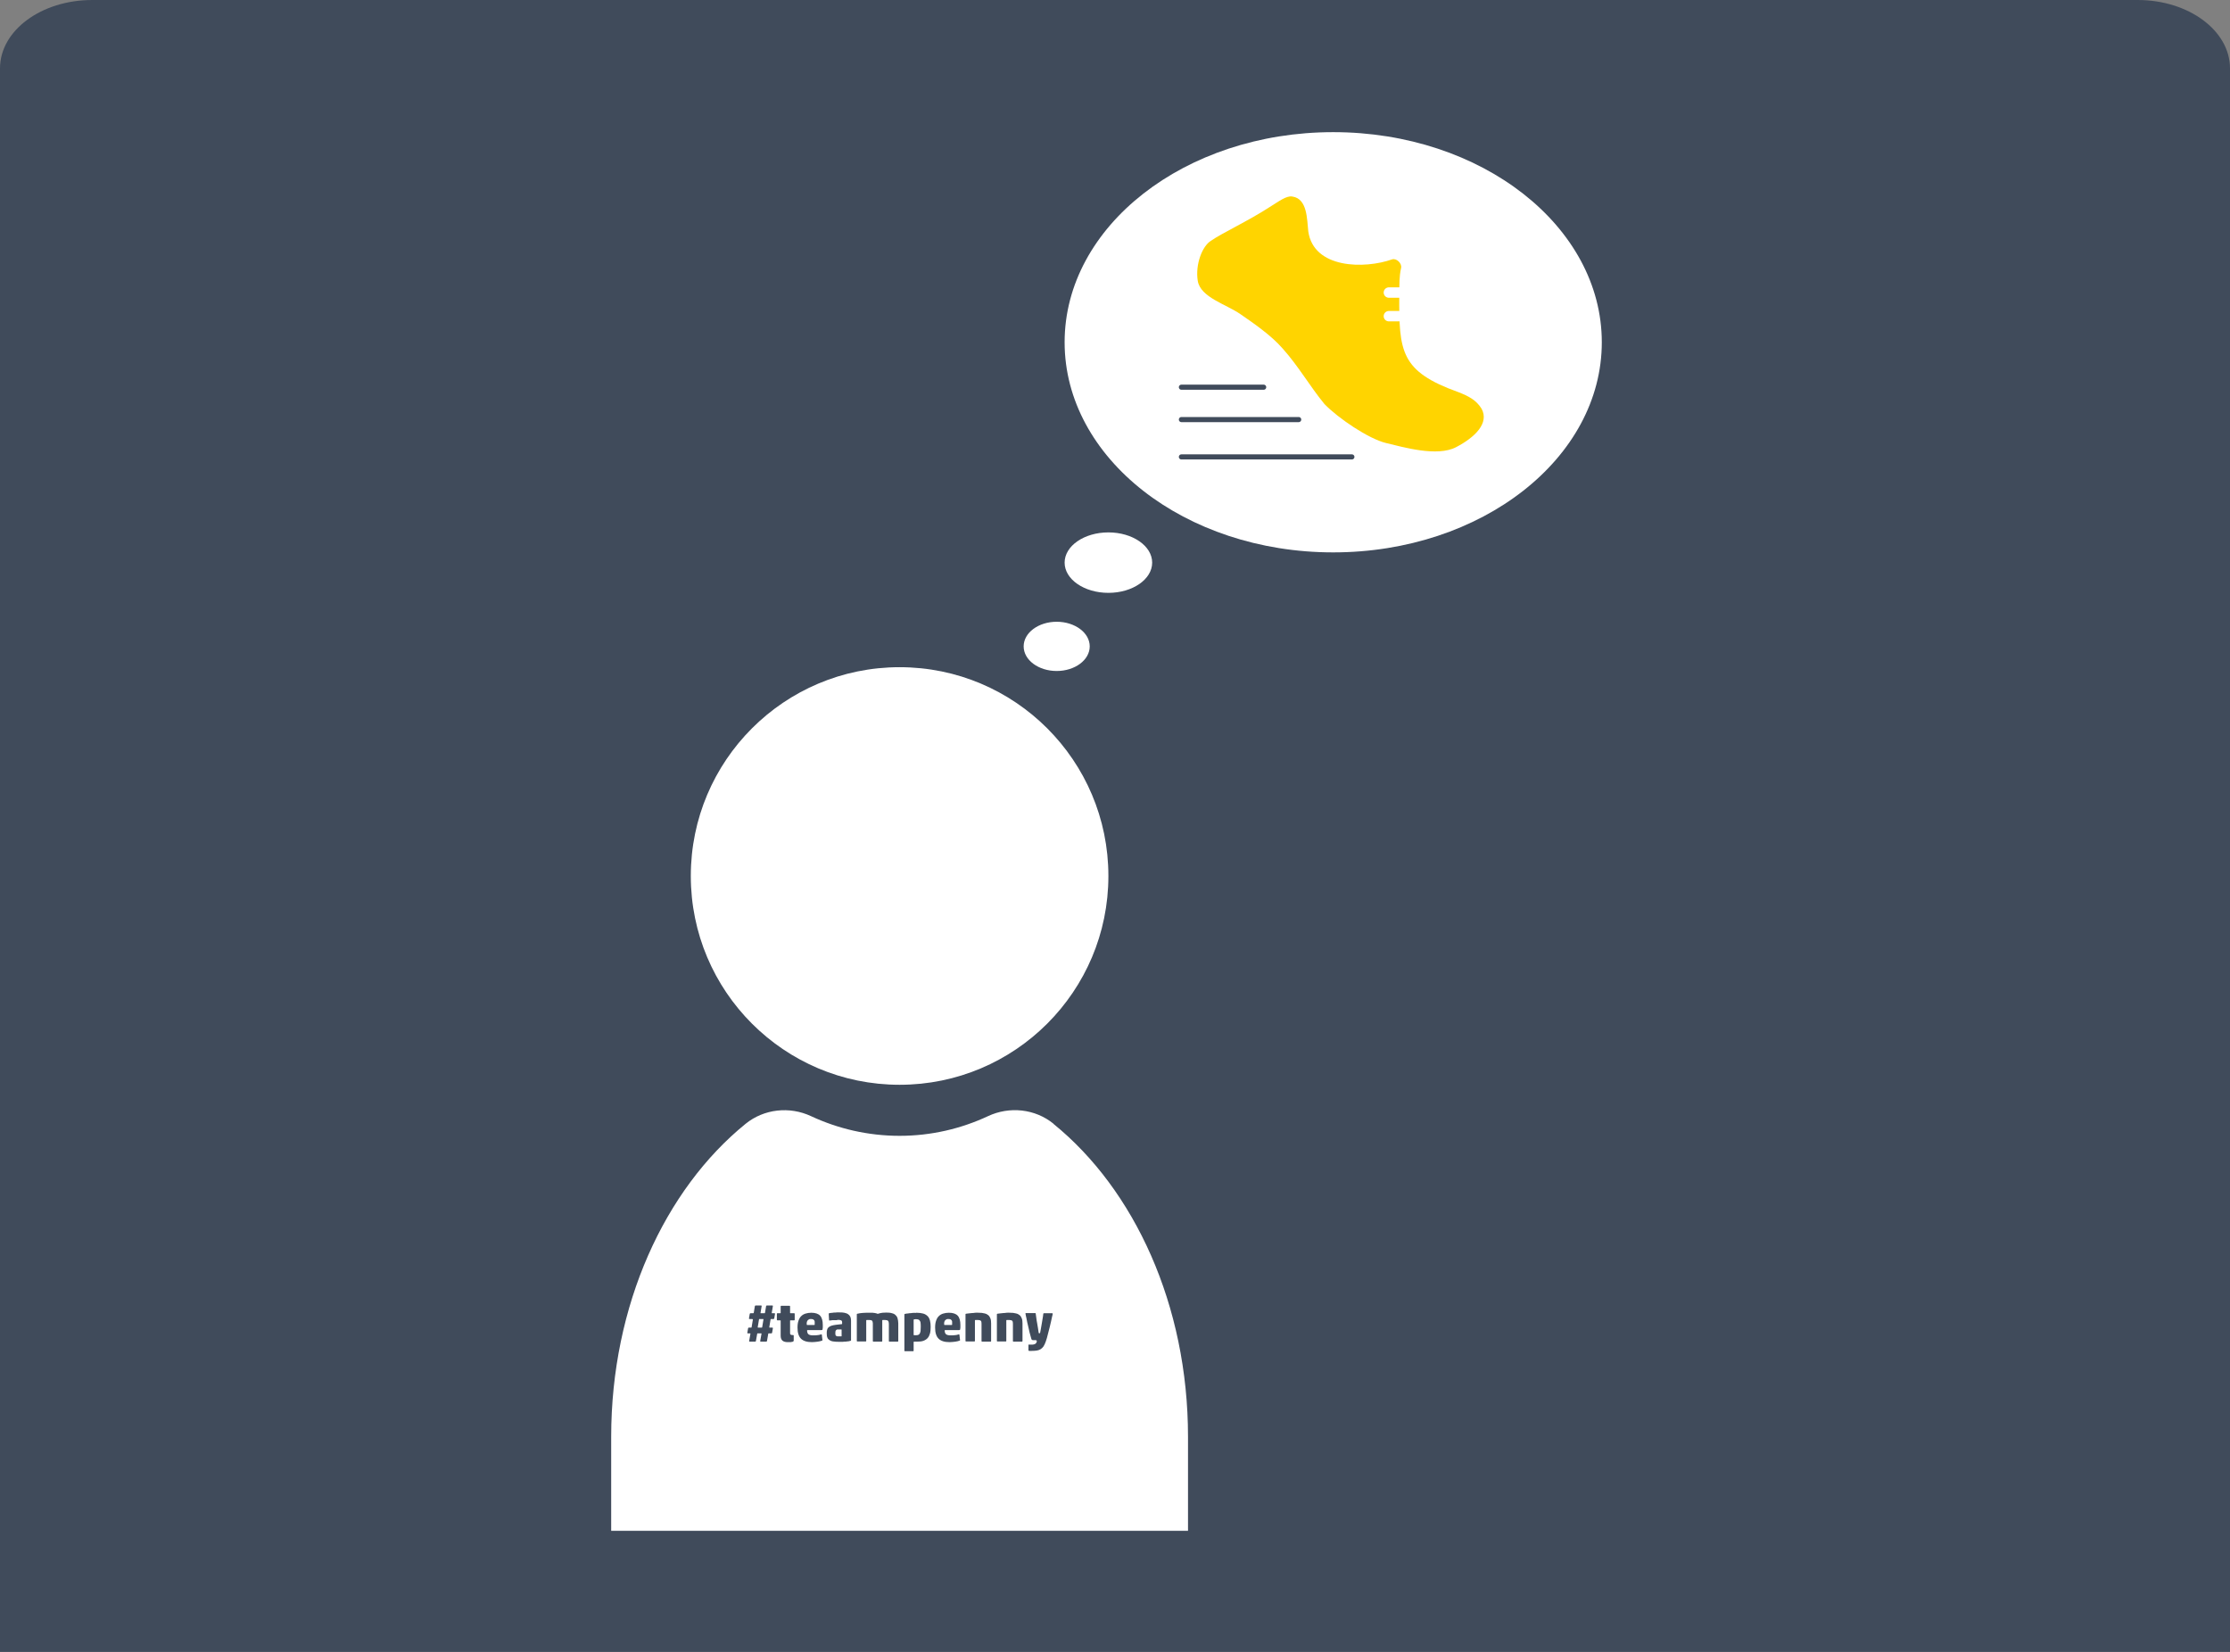 <svg width="135" height="100" viewBox="0 0 135 100" fill="none" xmlns="http://www.w3.org/2000/svg">
<rect x="0" y="0" width="135" height="100" fill="#808080" stroke="none"/>
<path d="M5.588 0H129.412C132.489 0 135 1.85 135 4.14V100H0V4.14C0 1.85 2.497 0 5.588 0Z" fill="#404B5B"/>
<path d="M54.46 65.67C61.441 65.67 67.1 60.011 67.1 53.03C67.1 46.049 61.441 40.39 54.46 40.39C47.479 40.39 41.82 46.049 41.82 53.03C41.82 60.011 47.479 65.67 54.46 65.67Z" fill="white"/>
<path d="M63.78 68.03C62.66 67.12 61.11 66.96 59.81 67.57C58.18 68.33 56.37 68.76 54.46 68.76C52.55 68.76 50.73 68.33 49.1 67.57C47.8 66.96 46.25 67.13 45.14 68.03C40.25 72 37 79 37 86.98V92.67H71.92V86.98C71.92 79 68.67 72.01 63.78 68.04V68.03Z" fill="white"/>
<path d="M63.97 40.62C65.075 40.62 65.97 39.953 65.97 39.13C65.97 38.307 65.075 37.64 63.97 37.64C62.865 37.64 61.97 38.307 61.97 39.13C61.97 39.953 62.865 40.62 63.97 40.62Z" fill="white"/>
<path d="M67.1 35.89C68.564 35.89 69.75 35.071 69.75 34.06C69.75 33.049 68.564 32.23 67.1 32.23C65.636 32.23 64.45 33.049 64.45 34.06C64.45 35.071 65.636 35.89 67.1 35.89Z" fill="white"/>
<path d="M80.71 33.44C89.69 33.44 96.97 27.745 96.97 20.72C96.97 13.695 89.69 8 80.71 8C71.73 8 64.45 13.695 64.45 20.72C64.45 27.745 71.73 33.44 80.71 33.44Z" fill="white"/>
<path d="M78.23 11.89C77.85 11.86 77.48 12.15 76.87 12.53C75.58 13.37 73.94 14.13 73.32 14.57C72.79 14.88 72.35 16 72.51 17C72.67 18 74.23 18.42 75.08 19.01C75.85 19.54 76.96 20.3 77.65 21.1C78.61 22.17 79.3 23.39 80.18 24.46C81.01 25.32 82.86 26.57 83.91 26.82C84.96 27.07 87 27.67 88.15 27.07C89.3 26.47 90.17 25.61 89.69 24.74C89.36 24.21 88.9 23.98 88.29 23.74C84.77 22.48 84.69 21.28 84.71 17.85C84.72 17.17 84.7 16.77 84.82 16.22C84.88 15.95 84.55 15.62 84.28 15.7C82.62 16.29 79.52 16.28 79.2 14C79.12 13.28 79.15 12.04 78.25 11.9H78.21L78.23 11.89Z" fill="#FFD400"/>
<path d="M71.52 25.4H78.62" stroke="#404B5B" stroke-width="0.31" stroke-miterlimit="10" stroke-linecap="round"/>
<path d="M71.52 23.44H76.5" stroke="#404B5B" stroke-width="0.31" stroke-miterlimit="10" stroke-linecap="round"/>
<path d="M84.08 17.71H85.09" stroke="white" stroke-width="0.63" stroke-linecap="round" stroke-linejoin="round"/>
<path d="M84.08 19.14H85.09" stroke="white" stroke-width="0.63" stroke-linecap="round" stroke-linejoin="round"/>
<path d="M71.52 27.66H81.84" stroke="#404B5B" stroke-width="0.31" stroke-miterlimit="10" stroke-linecap="round"/>
<path d="M45.56 79.87C45.56 79.87 45.56 79.85 45.54 79.85H45.37C45.37 79.85 45.34 79.84 45.34 79.82L45.39 79.53C45.39 79.53 45.41 79.5 45.43 79.5H45.6C45.6 79.5 45.62 79.5 45.63 79.48L45.7 79.06C45.7 79.06 45.72 79.03 45.74 79.03H46.08C46.08 79.03 46.11 79.04 46.11 79.06L46.04 79.48C46.04 79.48 46.04 79.5 46.05 79.5H46.29C46.29 79.5 46.3 79.5 46.31 79.48L46.38 79.06C46.38 79.06 46.4 79.03 46.42 79.03H46.76C46.76 79.03 46.79 79.04 46.79 79.06L46.72 79.48C46.72 79.48 46.72 79.5 46.73 79.5H46.89C46.89 79.5 46.92 79.51 46.92 79.53L46.87 79.82C46.87 79.82 46.85 79.85 46.83 79.85H46.67C46.67 79.85 46.65 79.85 46.65 79.87L46.57 80.35C46.57 80.35 46.57 80.37 46.59 80.37H46.76C46.76 80.37 46.79 80.38 46.79 80.4L46.74 80.69C46.74 80.69 46.72 80.72 46.7 80.72H46.53C46.53 80.72 46.51 80.72 46.51 80.74L46.43 81.19C46.43 81.19 46.41 81.22 46.39 81.22H46.05C46.05 81.22 46.02 81.21 46.02 81.19L46.1 80.74C46.1 80.74 46.1 80.72 46.09 80.72H45.86C45.86 80.72 45.84 80.72 45.84 80.74L45.76 81.19C45.76 81.19 45.74 81.22 45.72 81.22H45.38C45.38 81.22 45.35 81.21 45.35 81.19L45.43 80.74C45.43 80.74 45.43 80.72 45.42 80.72H45.27C45.27 80.72 45.24 80.71 45.24 80.69L45.29 80.4C45.29 80.4 45.31 80.37 45.33 80.37H45.48C45.48 80.37 45.5 80.37 45.5 80.35L45.58 79.87H45.56ZM46.22 79.87C46.22 79.87 46.22 79.85 46.2 79.85H45.97C45.97 79.85 45.95 79.85 45.95 79.87L45.87 80.35C45.87 80.35 45.87 80.37 45.89 80.37H46.12C46.12 80.37 46.13 80.37 46.14 80.35L46.22 79.87Z" fill="#404B5B"/>
<path d="M48.01 81.22C48.01 81.22 47.92 81.24 47.86 81.25C47.8 81.25 47.75 81.25 47.69 81.25C47.55 81.25 47.44 81.22 47.37 81.16C47.3 81.1 47.26 81 47.26 80.86V79.95C47.26 79.95 47.26 79.93 47.24 79.93H47.06C47.06 79.93 47.03 79.92 47.03 79.9V79.53C47.03 79.53 47.04 79.5 47.06 79.5H47.24C47.24 79.5 47.26 79.5 47.26 79.48V79.08C47.26 79.08 47.27 79.05 47.29 79.05H47.8C47.8 79.05 47.83 79.06 47.83 79.08V79.48C47.83 79.48 47.83 79.5 47.85 79.5H48.08C48.08 79.5 48.11 79.51 48.11 79.53V79.9C48.11 79.9 48.1 79.93 48.08 79.93H47.85C47.85 79.93 47.83 79.93 47.83 79.95V80.68C47.83 80.74 47.83 80.77 47.86 80.79C47.89 80.81 47.91 80.82 47.97 80.82H48.02C48.02 80.82 48.05 80.83 48.05 80.85V81.17C48.05 81.17 48.03 81.21 48.01 81.21V81.22Z" fill="#404B5B"/>
<path d="M49.75 81.16C49.7 81.18 49.61 81.21 49.51 81.22C49.41 81.23 49.28 81.25 49.16 81.25C48.85 81.25 48.63 81.18 48.49 81.04C48.35 80.9 48.28 80.68 48.28 80.37C48.28 80.2 48.3 80.06 48.34 79.95C48.38 79.84 48.43 79.74 48.51 79.67C48.58 79.6 48.67 79.55 48.77 79.52C48.87 79.49 48.99 79.47 49.11 79.47C49.36 79.47 49.54 79.53 49.65 79.65C49.76 79.77 49.81 79.96 49.81 80.21C49.81 80.24 49.81 80.28 49.81 80.32C49.81 80.36 49.81 80.4 49.8 80.44C49.8 80.47 49.79 80.5 49.78 80.51C49.77 80.51 49.75 80.52 49.73 80.52H48.88C48.88 80.52 48.86 80.52 48.86 80.54C48.86 80.66 48.89 80.73 48.95 80.78C49.01 80.82 49.1 80.84 49.23 80.84C49.3 80.84 49.37 80.84 49.45 80.83C49.53 80.83 49.61 80.81 49.71 80.78C49.73 80.78 49.74 80.78 49.75 80.79L49.79 81.13C49.79 81.13 49.79 81.15 49.77 81.16H49.75ZM48.84 80.19C48.84 80.19 48.84 80.21 48.86 80.21H49.29C49.29 80.21 49.31 80.21 49.32 80.2C49.32 80.2 49.32 80.17 49.32 80.14C49.32 80.09 49.32 80.05 49.32 80.02C49.32 79.98 49.31 79.95 49.29 79.93C49.27 79.91 49.25 79.88 49.22 79.87C49.19 79.86 49.15 79.85 49.1 79.85C49.04 79.85 49 79.85 48.96 79.88C48.93 79.9 48.9 79.92 48.88 79.95C48.86 79.98 48.85 80.02 48.84 80.06C48.83 80.1 48.84 80.15 48.84 80.2V80.19Z" fill="#404B5B"/>
<path d="M50.67 79.92C50.67 79.92 50.61 79.92 50.57 79.92C50.53 79.92 50.49 79.92 50.45 79.92C50.41 79.92 50.37 79.92 50.33 79.93C50.29 79.94 50.26 79.93 50.24 79.94C50.23 79.94 50.22 79.94 50.21 79.94C50.21 79.94 50.19 79.94 50.19 79.92L50.17 79.55C50.17 79.55 50.17 79.51 50.19 79.5C50.22 79.5 50.26 79.48 50.31 79.48C50.36 79.48 50.42 79.47 50.48 79.46C50.54 79.46 50.6 79.46 50.66 79.45C50.72 79.45 50.78 79.45 50.83 79.45C50.93 79.45 51.02 79.45 51.11 79.47C51.19 79.49 51.27 79.51 51.33 79.55C51.39 79.59 51.44 79.64 51.47 79.7C51.5 79.76 51.52 79.84 51.52 79.94V81.12C51.52 81.12 51.52 81.14 51.52 81.15C51.52 81.15 51.5 81.16 51.49 81.17C51.45 81.18 51.41 81.19 51.36 81.2C51.31 81.2 51.26 81.21 51.2 81.22C51.14 81.22 51.08 81.22 51.02 81.23C50.96 81.23 50.9 81.23 50.84 81.23C50.69 81.23 50.56 81.23 50.46 81.21C50.36 81.2 50.28 81.17 50.22 81.13C50.16 81.09 50.11 81.04 50.09 80.98C50.06 80.92 50.05 80.83 50.05 80.73C50.05 80.64 50.05 80.57 50.07 80.51C50.08 80.45 50.11 80.4 50.15 80.36C50.19 80.32 50.25 80.29 50.32 80.26C50.39 80.23 50.49 80.22 50.61 80.2L50.96 80.16C50.96 80.16 50.98 80.16 50.98 80.14V80.05C50.98 79.99 50.96 79.95 50.92 79.93C50.88 79.91 50.8 79.9 50.7 79.9L50.67 79.92ZM50.95 80.5C50.95 80.5 50.95 80.48 50.93 80.48H50.82C50.82 80.48 50.74 80.48 50.71 80.48C50.68 80.48 50.65 80.49 50.63 80.51C50.61 80.53 50.59 80.55 50.58 80.58C50.58 80.61 50.57 80.65 50.57 80.69C50.57 80.73 50.57 80.78 50.58 80.81C50.58 80.84 50.6 80.86 50.62 80.87C50.64 80.88 50.66 80.89 50.69 80.9C50.72 80.9 50.75 80.9 50.79 80.9C50.82 80.9 50.84 80.9 50.87 80.9C50.9 80.9 50.92 80.9 50.93 80.9C50.94 80.9 50.95 80.89 50.95 80.88V80.51V80.5Z" fill="#404B5B"/>
<path d="M53.41 81.19C53.41 81.19 53.4 81.22 53.38 81.22H52.87C52.87 81.22 52.84 81.21 52.84 81.19V80.11C52.84 80.04 52.82 79.98 52.79 79.95C52.76 79.92 52.7 79.91 52.63 79.91C52.6 79.91 52.57 79.91 52.54 79.91C52.51 79.91 52.49 79.91 52.47 79.91C52.45 79.91 52.44 79.92 52.44 79.94V81.18C52.44 81.18 52.43 81.21 52.41 81.21H51.9C51.9 81.21 51.87 81.2 51.87 81.18V79.56C51.87 79.56 51.88 79.53 51.9 79.53C51.94 79.53 51.99 79.51 52.05 79.5C52.11 79.5 52.17 79.48 52.24 79.48C52.31 79.48 52.38 79.47 52.45 79.47C52.52 79.47 52.59 79.47 52.65 79.47C52.69 79.47 52.73 79.47 52.77 79.47C52.81 79.47 52.86 79.47 52.9 79.48C52.94 79.48 52.98 79.49 53.02 79.5C53.06 79.5 53.09 79.52 53.11 79.53C53.12 79.53 53.14 79.53 53.16 79.53C53.25 79.5 53.34 79.48 53.43 79.47C53.52 79.47 53.59 79.46 53.66 79.46C53.8 79.46 53.91 79.47 54 79.5C54.09 79.52 54.17 79.56 54.22 79.62C54.28 79.67 54.32 79.74 54.34 79.82C54.36 79.9 54.38 80 54.38 80.11V81.19C54.38 81.19 54.37 81.22 54.35 81.22H53.84C53.84 81.22 53.81 81.21 53.81 81.19V80.13C53.81 80.05 53.79 79.99 53.76 79.96C53.73 79.93 53.67 79.91 53.59 79.91C53.56 79.91 53.53 79.91 53.51 79.91C53.48 79.91 53.46 79.91 53.44 79.91C53.42 79.91 53.41 79.92 53.41 79.94V81.18V81.19Z" fill="#404B5B"/>
<path d="M55.46 79.47C55.64 79.47 55.78 79.49 55.89 79.52C56 79.55 56.09 79.61 56.16 79.68C56.23 79.75 56.27 79.84 56.3 79.95C56.33 80.06 56.34 80.19 56.34 80.33C56.34 80.47 56.33 80.61 56.3 80.72C56.27 80.83 56.23 80.92 56.16 81C56.1 81.07 56.01 81.13 55.9 81.17C55.79 81.21 55.66 81.22 55.5 81.22H55.34C55.34 81.22 55.31 81.22 55.31 81.25V81.77C55.31 81.77 55.3 81.8 55.28 81.8H54.78C54.78 81.8 54.75 81.79 54.75 81.77V79.58C54.75 79.58 54.76 79.54 54.78 79.54C54.81 79.54 54.84 79.53 54.89 79.52C54.94 79.52 54.99 79.51 55.05 79.5C55.11 79.5 55.18 79.49 55.25 79.48C55.32 79.47 55.39 79.48 55.46 79.48V79.47ZM55.31 80.8C55.31 80.8 55.31 80.83 55.34 80.83C55.36 80.83 55.4 80.83 55.45 80.83C55.5 80.83 55.55 80.83 55.59 80.81C55.63 80.79 55.66 80.77 55.68 80.73C55.7 80.69 55.72 80.64 55.73 80.58C55.73 80.52 55.74 80.43 55.74 80.33C55.74 80.23 55.74 80.16 55.73 80.09C55.73 80.03 55.7 79.98 55.68 79.95C55.66 79.92 55.63 79.89 55.59 79.88C55.55 79.87 55.51 79.86 55.45 79.86C55.36 79.86 55.31 79.87 55.31 79.9V80.79V80.8Z" fill="#404B5B"/>
<path d="M58.08 81.16C58.03 81.18 57.94 81.21 57.84 81.22C57.74 81.23 57.61 81.25 57.49 81.25C57.18 81.25 56.96 81.18 56.82 81.04C56.68 80.9 56.61 80.68 56.61 80.37C56.61 80.2 56.63 80.06 56.67 79.95C56.71 79.84 56.76 79.74 56.84 79.67C56.91 79.6 57 79.55 57.1 79.52C57.2 79.49 57.32 79.47 57.44 79.47C57.69 79.47 57.87 79.53 57.98 79.65C58.09 79.77 58.14 79.96 58.14 80.21C58.14 80.24 58.14 80.28 58.14 80.32C58.14 80.36 58.14 80.4 58.13 80.44C58.13 80.47 58.12 80.5 58.11 80.51C58.1 80.51 58.08 80.52 58.06 80.52H57.21C57.21 80.52 57.19 80.52 57.19 80.54C57.19 80.66 57.22 80.73 57.28 80.78C57.34 80.82 57.43 80.84 57.56 80.84C57.63 80.84 57.7 80.84 57.78 80.83C57.86 80.83 57.94 80.81 58.04 80.78C58.06 80.78 58.07 80.78 58.08 80.79L58.12 81.13C58.12 81.13 58.12 81.15 58.1 81.16H58.08ZM57.16 80.19C57.16 80.19 57.16 80.21 57.18 80.21H57.61C57.61 80.21 57.63 80.21 57.64 80.2C57.64 80.2 57.64 80.17 57.64 80.14C57.64 80.09 57.64 80.05 57.64 80.02C57.64 79.98 57.63 79.95 57.61 79.93C57.59 79.91 57.57 79.88 57.54 79.87C57.51 79.86 57.47 79.85 57.42 79.85C57.36 79.85 57.32 79.85 57.28 79.88C57.25 79.9 57.22 79.92 57.2 79.95C57.18 79.98 57.17 80.02 57.16 80.06C57.15 80.1 57.16 80.15 57.16 80.2V80.19Z" fill="#404B5B"/>
<path d="M59.45 81.22C59.45 81.22 59.42 81.21 59.42 81.19V80.13C59.42 80.05 59.41 79.99 59.38 79.96C59.35 79.93 59.29 79.91 59.21 79.91C59.18 79.91 59.15 79.91 59.12 79.91C59.09 79.91 59.07 79.91 59.05 79.91C59.03 79.91 59.02 79.92 59.02 79.94V81.18C59.02 81.18 59.01 81.21 58.99 81.21H58.48C58.48 81.21 58.45 81.2 58.45 81.18V79.56C58.45 79.56 58.46 79.53 58.48 79.53C58.52 79.53 58.57 79.52 58.64 79.51C58.7 79.51 58.77 79.49 58.83 79.49C58.9 79.49 58.97 79.48 59.04 79.47C59.11 79.46 59.18 79.47 59.24 79.47C59.38 79.47 59.5 79.48 59.6 79.51C59.7 79.53 59.77 79.57 59.83 79.62C59.89 79.67 59.93 79.74 59.96 79.82C59.99 79.9 60 80 60 80.12V81.19C60 81.19 59.99 81.22 59.97 81.22H59.46H59.45Z" fill="#404B5B"/>
<path d="M61.35 81.22C61.35 81.22 61.32 81.21 61.32 81.19V80.13C61.32 80.05 61.31 79.99 61.28 79.96C61.25 79.93 61.19 79.91 61.11 79.91C61.08 79.91 61.05 79.91 61.02 79.91C60.99 79.91 60.97 79.91 60.95 79.91C60.93 79.91 60.92 79.92 60.92 79.94V81.18C60.92 81.18 60.91 81.21 60.89 81.21H60.38C60.38 81.21 60.35 81.2 60.35 81.18V79.56C60.35 79.56 60.36 79.53 60.38 79.53C60.42 79.53 60.47 79.52 60.54 79.51C60.6 79.51 60.67 79.49 60.73 79.49C60.8 79.49 60.87 79.48 60.94 79.47C61.01 79.46 61.08 79.47 61.14 79.47C61.28 79.47 61.4 79.48 61.5 79.51C61.6 79.53 61.67 79.57 61.73 79.62C61.79 79.67 61.83 79.74 61.86 79.82C61.89 79.9 61.9 80 61.9 80.12V81.19C61.9 81.19 61.89 81.22 61.87 81.22H61.36H61.35Z" fill="#404B5B"/>
<path d="M62.75 81.16C62.75 81.16 62.74 81.13 62.71 81.13H62.57C62.57 81.13 62.49 81.13 62.47 81.11C62.45 81.09 62.44 81.07 62.43 81.03C62.41 80.96 62.39 80.88 62.36 80.78C62.33 80.68 62.31 80.59 62.29 80.49C62.27 80.39 62.24 80.29 62.22 80.19C62.2 80.09 62.17 80 62.16 79.91C62.15 79.82 62.12 79.74 62.11 79.68C62.1 79.61 62.09 79.56 62.08 79.52C62.08 79.5 62.08 79.49 62.11 79.49H62.64C62.64 79.49 62.67 79.49 62.68 79.49C62.69 79.49 62.69 79.5 62.7 79.52C62.71 79.61 62.73 79.71 62.74 79.81C62.75 79.91 62.77 80.02 62.79 80.12C62.81 80.22 62.82 80.33 62.84 80.42C62.86 80.52 62.87 80.61 62.88 80.69C62.88 80.7 62.89 80.71 62.92 80.71C62.94 80.71 62.95 80.71 62.96 80.71C62.96 80.71 62.96 80.69 62.97 80.67C62.99 80.58 63 80.49 63.02 80.4C63.04 80.3 63.05 80.21 63.07 80.11C63.09 80.01 63.1 79.91 63.12 79.81C63.14 79.71 63.15 79.62 63.16 79.53C63.16 79.51 63.18 79.5 63.2 79.5H63.7C63.7 79.5 63.73 79.51 63.73 79.53C63.73 79.57 63.71 79.63 63.69 79.71C63.67 79.79 63.65 79.89 63.63 79.99C63.61 80.09 63.58 80.21 63.55 80.33C63.52 80.45 63.49 80.57 63.46 80.68C63.43 80.79 63.4 80.9 63.38 80.99C63.35 81.09 63.33 81.16 63.31 81.21C63.27 81.33 63.22 81.43 63.17 81.51C63.12 81.58 63.06 81.64 62.99 81.68C62.92 81.72 62.84 81.75 62.76 81.76C62.68 81.77 62.57 81.78 62.45 81.78C62.43 81.78 62.41 81.78 62.39 81.78C62.37 81.78 62.35 81.78 62.33 81.78C62.31 81.78 62.29 81.78 62.28 81.77C62.27 81.77 62.26 81.76 62.26 81.75V81.43V81.4C62.26 81.4 62.28 81.4 62.29 81.4C62.37 81.4 62.44 81.4 62.5 81.4C62.56 81.4 62.61 81.38 62.64 81.37C62.67 81.36 62.71 81.33 62.73 81.3C62.75 81.27 62.76 81.23 62.77 81.18L62.75 81.16Z" fill="#404B5B"/>
</svg>
